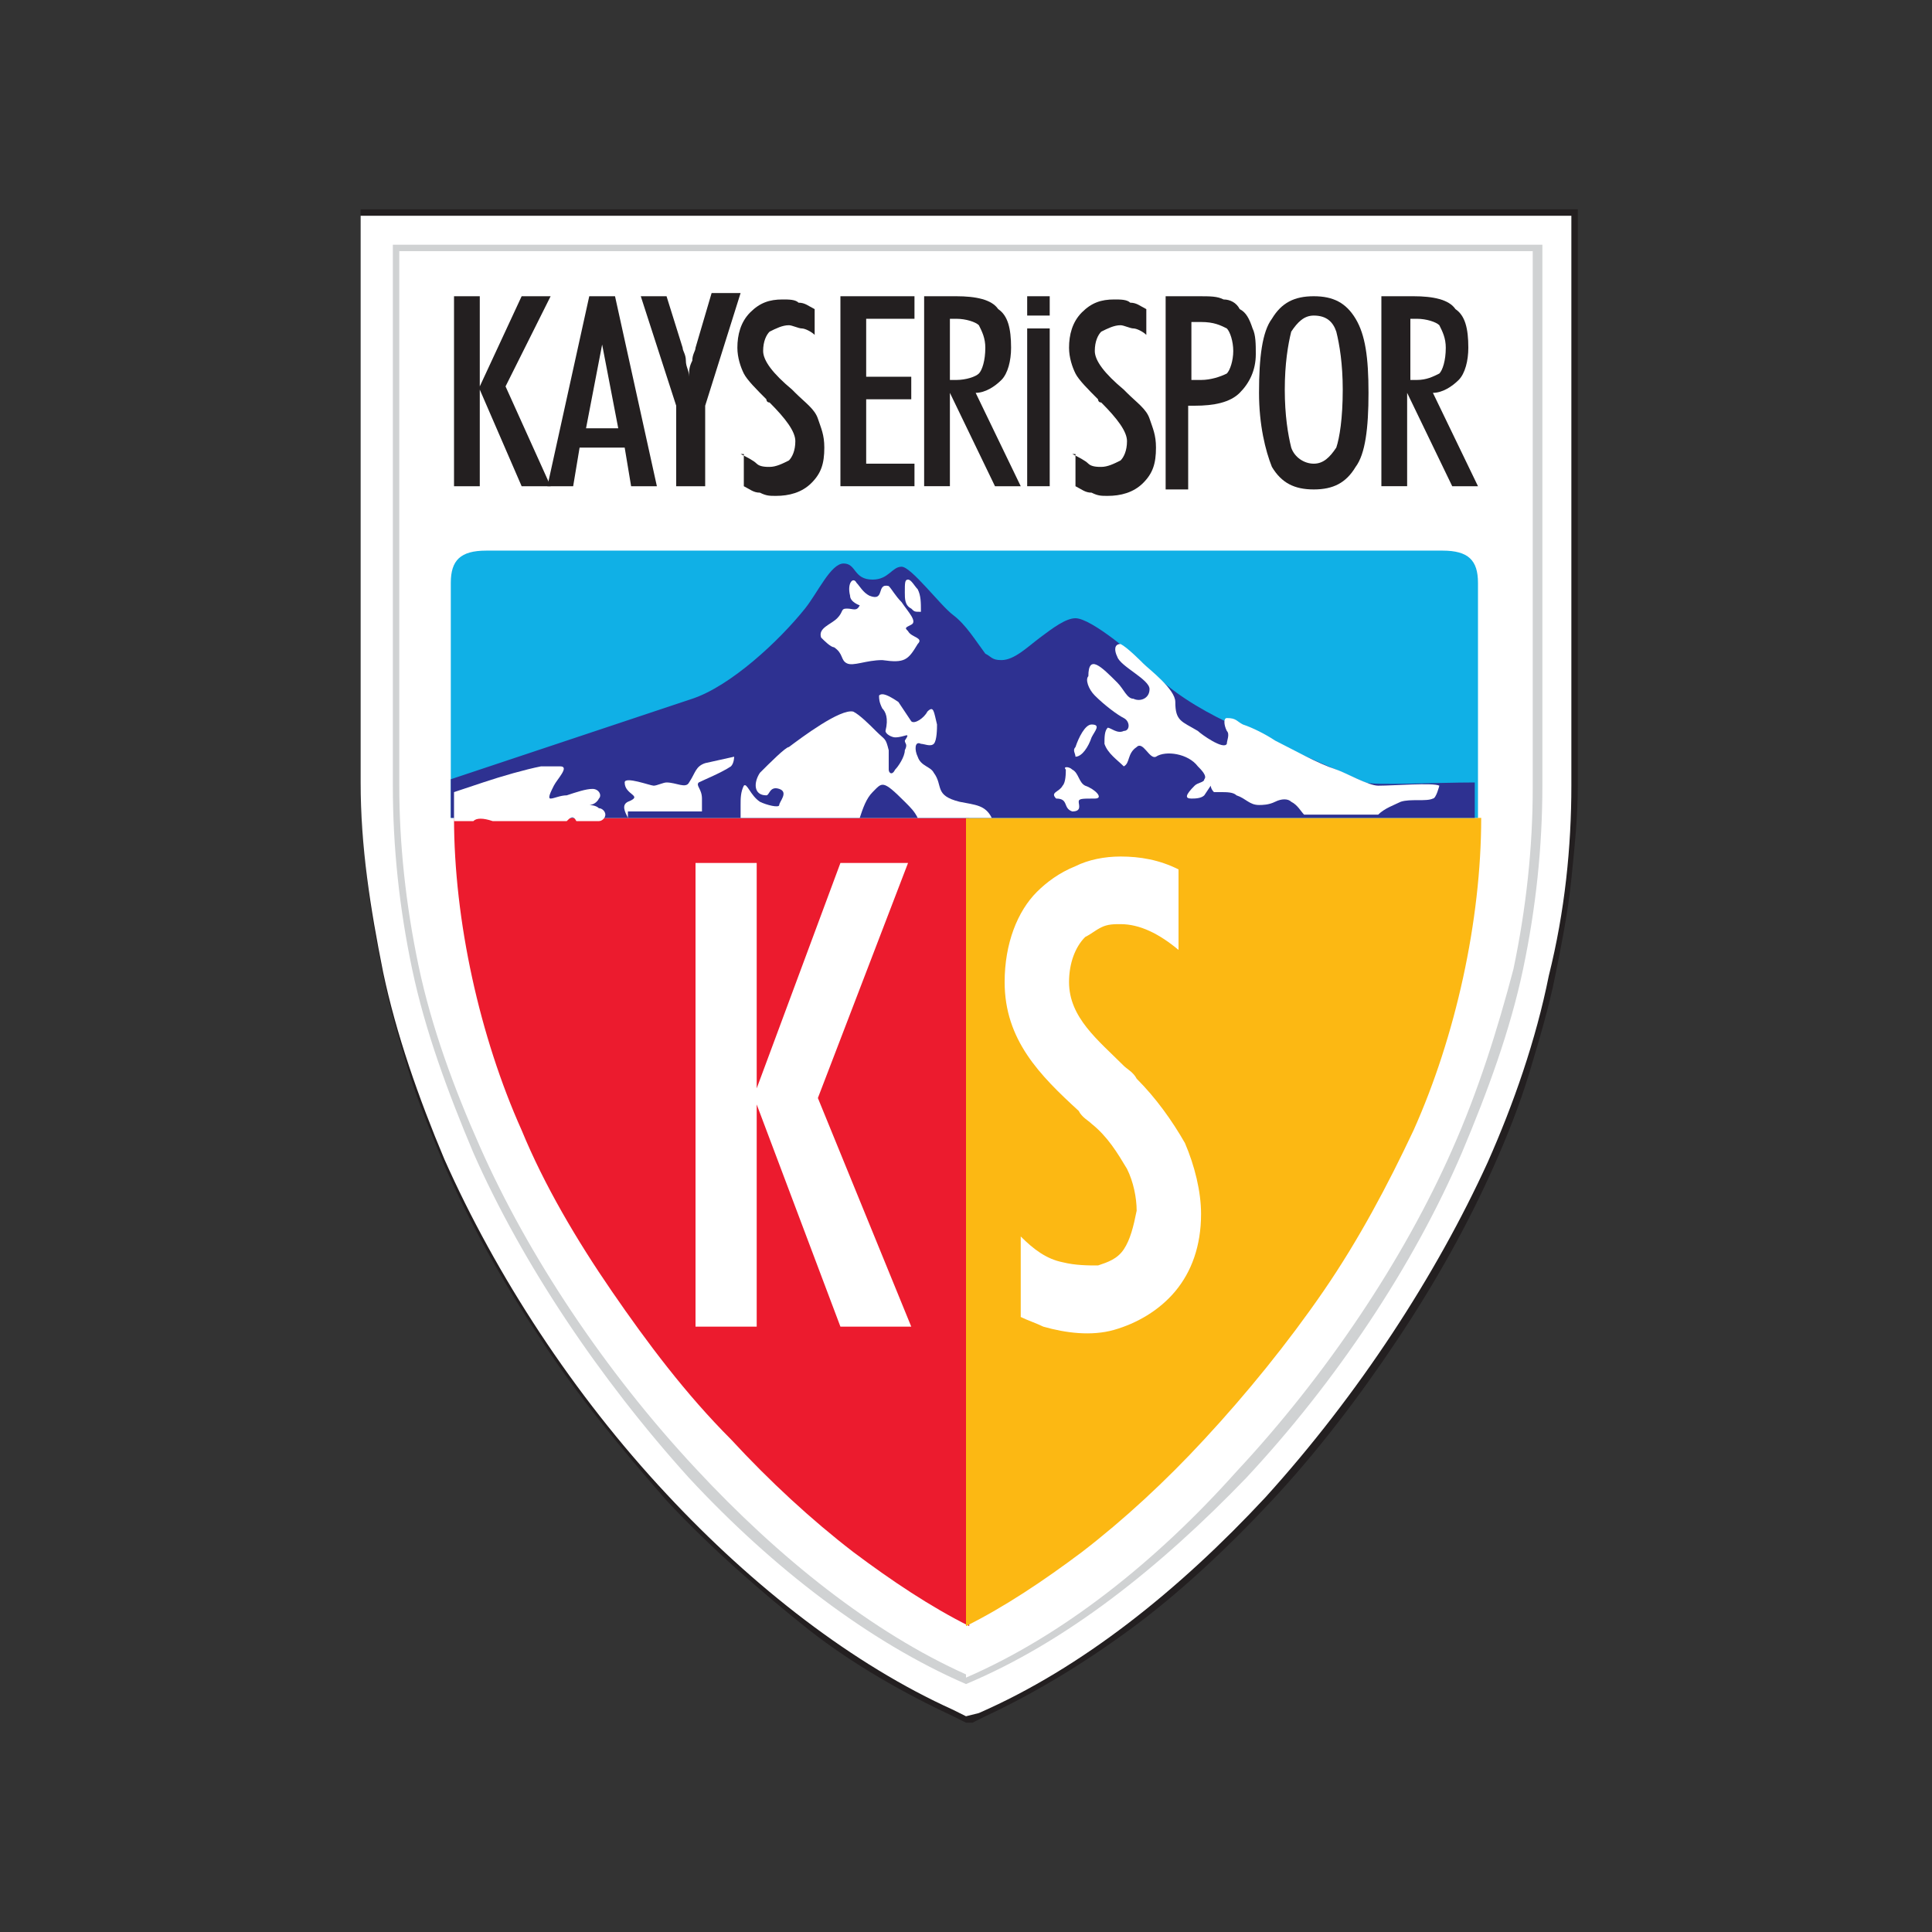 <?xml version="1.0" encoding="utf-8"?>
<!-- Generator: Adobe Illustrator 23.1.0, SVG Export Plug-In . SVG Version: 6.00 Build 0)  -->
<svg version="1.1" id="Layer_1" xmlns="http://www.w3.org/2000/svg" xmlns:xlink="http://www.w3.org/1999/xlink" x="0px" y="0px"
	 viewBox="0 0 60 60" style="enable-background:new 0 0 60 60;" xml:space="preserve">
<rect x="0" y="0" width="60" height="60" fill="#333333" stroke="none"/>
<style type="text/css">
	.st0{fill-rule:evenodd;clip-rule:evenodd;fill:#231F20;}
	.st1{fill-rule:evenodd;clip-rule:evenodd;fill:#FFFFFF;}
	.st2{fill-rule:evenodd;clip-rule:evenodd;fill:#D0D2D3;}
	.st3{fill-rule:evenodd;clip-rule:evenodd;fill:#EC1B2E;}
	.st4{fill-rule:evenodd;clip-rule:evenodd;fill:#FCB813;}
	.st5{fill-rule:evenodd;clip-rule:evenodd;fill:#10B0E6;}
	.st6{fill-rule:evenodd;clip-rule:evenodd;fill:#2E3191;}
</style>
<g>
	<path class="st0" d="M11,6.5h38v17.9c0,1-0.1,1.9-0.2,2.9c-0.1,1-0.3,2-0.5,3c-0.2,1-0.5,2-0.8,3c-0.3,1-0.7,2-1.1,2.9
		c-0.8,1.8-1.8,3.6-3,5.4c-1.2,1.8-2.5,3.5-3.9,5c-1.4,1.5-2.9,2.9-4.4,4c-1.5,1.1-3,2-4.5,2.7l-0.4,0.2l-0.1,0l-0.1,0l-0.4-0.2
		c-1.5-0.7-3.1-1.6-4.5-2.7c-1.5-1.2-3-2.5-4.4-4c-1.4-1.6-2.8-3.3-3.9-5c-1.2-1.8-2.2-3.6-3-5.4c-0.4-1-0.8-1.9-1.1-2.9
		c-0.3-1-0.6-2-0.8-3c-0.2-1-0.4-2-0.5-3c-0.1-1-0.2-2-0.2-2.9V6.5L11,6.5z"/>
	<path class="st1" d="M11.2,6.7h37.6v17.7c0,1.9-0.2,3.9-0.7,5.9c-0.4,2-1.1,4-1.9,5.8c-1.6,3.5-4,7.2-6.9,10.4
		c-2.7,2.9-5.7,5.3-8.9,6.7L30,53.3l-0.4-0.2c-3.1-1.4-6.2-3.8-8.9-6.7c-2.9-3.1-5.3-6.8-6.9-10.4c-0.8-1.9-1.5-3.9-1.9-5.8
		c-0.4-2-0.7-3.9-0.7-5.9V6.7L11.2,6.7z"/>
	<path class="st2" d="M30,52.1c3-1.3,5.9-3.6,8.4-6.4c2.8-3,5.2-6.6,6.7-10c0.8-1.8,1.4-3.7,1.9-5.6c0.4-1.9,0.6-3.8,0.6-5.6V7.8H30
		V7.6h17.9v16.8c0,1.9-0.2,3.8-0.6,5.7c-0.4,1.9-1.1,3.8-1.9,5.7c-1.5,3.5-3.9,7.1-6.7,10.1C36,48.7,33.1,51,30,52.3l0,0V52.1
		L30,52.1z M12.4,7.8v16.6c0,1.8,0.2,3.7,0.6,5.6c0.4,1.9,1.1,3.8,1.9,5.6c1.5,3.4,3.9,7,6.7,10c2.6,2.8,5.5,5.1,8.4,6.4v0.3l0,0
		c-3-1.3-6-3.6-8.6-6.4c-2.8-3.1-5.2-6.7-6.7-10.1c-0.8-1.9-1.5-3.8-1.9-5.7c-0.4-1.9-0.6-3.8-0.6-5.7V7.6H30v0.2H12.4L12.4,7.8z"/>
	<path class="st3" d="M14.1,25.4c0,3.2,0.8,6.8,2.1,9.7c0.7,1.7,1.7,3.4,2.8,5c1.1,1.6,2.3,3.2,3.7,4.6c1.2,1.3,2.5,2.5,3.8,3.5
		c1.2,0.9,2.4,1.7,3.6,2.3V25.4H14.1L14.1,25.4z"/>
	<path class="st4" d="M30,50.5c1.2-0.6,2.4-1.4,3.6-2.3c1.3-1,2.6-2.2,3.8-3.5c1.3-1.4,2.6-3,3.7-4.6c1.1-1.6,2-3.3,2.8-5
		c1.3-2.9,2.1-6.5,2.1-9.7H30V50.5L30,50.5z"/>
	<path class="st5" d="M45.9,25.4v-7.3c0-0.7-0.3-1-1.1-1H15.1c-0.8,0-1.1,0.3-1.1,1v7.3H45.9L45.9,25.4z"/>
	<polygon class="st1" points="21.6,26.8 23.5,26.8 23.5,33.8 26.1,26.8 28.2,26.8 25.4,34.1 28.3,41.2 26.1,41.2 23.5,34.3 
		23.5,41.2 21.6,41.2 21.6,26.8 	"/>
	<path class="st1" d="M36.6,29.5c-0.6-0.5-1.2-0.8-1.8-0.8c-0.2,0-0.4,0-0.6,0.1c-0.2,0.1-0.3,0.2-0.5,0.3c-0.3,0.3-0.5,0.8-0.5,1.4
		c0,1.1,0.9,1.8,1.7,2.6h0c0.1,0.1,0.3,0.2,0.4,0.4c0.6,0.6,1.1,1.3,1.5,2c0.3,0.7,0.5,1.5,0.5,2.2c0,1-0.3,1.8-0.8,2.4
		c-0.5,0.6-1.2,1-1.9,1.2c-0.7,0.2-1.5,0.1-2.2-0.1c-0.2-0.1-0.5-0.2-0.7-0.3v-2.5c0.4,0.4,0.8,0.7,1.3,0.8c0.4,0.1,0.8,0.1,1.1,0.1
		c0.3-0.1,0.6-0.2,0.8-0.5c0.2-0.3,0.3-0.7,0.4-1.2c0-0.4-0.1-0.9-0.3-1.3c-0.3-0.5-0.6-1-1.1-1.4c-0.1-0.1-0.3-0.2-0.4-0.4h0
		c-1.2-1.1-2.3-2.2-2.3-4c0-1.2,0.4-2.2,1-2.8c0.3-0.3,0.7-0.6,1.2-0.8c0.4-0.2,0.9-0.3,1.4-0.3c0.6,0,1.2,0.1,1.8,0.4V29.5
		L36.6,29.5z"/>
	<polygon class="st0" points="31.9,9.8 31.9,9.2 32.6,9.2 32.6,9.8 31.9,9.8 	"/>
	<polygon class="st0" points="31.9,15.1 31.9,10.2 32.6,10.2 32.6,15.1 31.9,15.1 	"/>
	<polygon class="st0" points="14.1,15.1 14.1,9.2 14.9,9.2 14.9,12 16.2,9.2 17.1,9.2 15.7,12 17.1,15.1 16.2,15.1 14.9,12.1 
		14.9,15.1 14.1,15.1 	"/>
	<polygon class="st0" points="17,15.1 18.3,9.2 19.1,9.2 20.4,15.1 19.6,15.1 19.4,13.9 18,13.9 17.8,15.1 17,15.1 	"/>
	<polygon class="st1" points="18.7,10.7 18.2,13.3 19.2,13.3 18.7,10.7 	"/>
	<path class="st0" d="M21.9,12.6v2.5H21v-2.5l-1.1-3.4h0.8l0.5,1.6c0,0.1,0.1,0.2,0.1,0.4c0,0.2,0.1,0.3,0.1,0.5
		c0-0.2,0-0.3,0.1-0.5c0-0.2,0.1-0.3,0.1-0.4l0.5-1.7H23L21.9,12.6L21.9,12.6z"/>
	<path class="st0" d="M23,14.1c0.2,0.1,0.4,0.2,0.5,0.3c0.1,0.1,0.3,0.1,0.4,0.1c0.2,0,0.4-0.1,0.6-0.2c0.1-0.1,0.2-0.3,0.2-0.6
		c0-0.3-0.3-0.7-0.8-1.2c-0.1,0-0.1-0.1-0.1-0.1c-0.3-0.3-0.6-0.6-0.7-0.8c-0.1-0.2-0.2-0.5-0.2-0.8c0-0.4,0.1-0.8,0.4-1.1
		c0.3-0.3,0.6-0.4,1-0.4c0.2,0,0.4,0,0.5,0.1c0.2,0,0.3,0.1,0.5,0.2v0.8c-0.1-0.1-0.3-0.2-0.4-0.2c-0.1,0-0.3-0.1-0.4-0.1
		c-0.2,0-0.4,0.1-0.6,0.2c-0.1,0.1-0.2,0.3-0.2,0.6c0,0.3,0.3,0.7,0.9,1.2c0,0,0.1,0.1,0.1,0.1c0.3,0.3,0.6,0.5,0.7,0.8
		c0.1,0.3,0.2,0.5,0.2,0.9c0,0.5-0.1,0.8-0.4,1.1c-0.3,0.3-0.7,0.4-1.1,0.4c-0.2,0-0.3,0-0.5-0.1c-0.2,0-0.3-0.1-0.5-0.2V14.1
		L23,14.1z"/>
	<polygon class="st0" points="26.1,15.1 26.1,9.2 28.4,9.2 28.4,9.9 26.9,9.9 26.9,11.7 28.3,11.7 28.3,12.4 26.9,12.4 26.9,14.4 
		28.4,14.4 28.4,15.1 26.1,15.1 	"/>
	<path class="st0" d="M29.5,12.2v2.9h-0.8V9.2h1c0.6,0,1.1,0.1,1.3,0.4c0.3,0.2,0.4,0.6,0.4,1.2c0,0.4-0.1,0.8-0.3,1
		c-0.2,0.2-0.5,0.4-0.8,0.4l1.4,2.9h-0.8L29.5,12.2L29.5,12.2L29.5,12.2z"/>
	<path class="st1" d="M29.5,11.8h0.2c0.3,0,0.6-0.1,0.7-0.2c0.1-0.1,0.2-0.4,0.2-0.8c0-0.3-0.1-0.5-0.2-0.7
		c-0.1-0.1-0.4-0.2-0.7-0.2h-0.2V11.8L29.5,11.8z"/>
	<path class="st0" d="M33.3,14.1c0.2,0.1,0.4,0.2,0.5,0.3c0.1,0.1,0.3,0.1,0.4,0.1c0.2,0,0.4-0.1,0.6-0.2c0.1-0.1,0.2-0.3,0.2-0.6
		c0-0.3-0.3-0.7-0.8-1.2c-0.1,0-0.1-0.1-0.1-0.1c-0.3-0.3-0.6-0.6-0.7-0.8c-0.1-0.2-0.2-0.5-0.2-0.8c0-0.4,0.1-0.8,0.4-1.1
		c0.3-0.3,0.6-0.4,1-0.4c0.2,0,0.4,0,0.5,0.1c0.2,0,0.3,0.1,0.5,0.2v0.8c-0.1-0.1-0.3-0.2-0.4-0.2c-0.1,0-0.3-0.1-0.4-0.1
		c-0.2,0-0.4,0.1-0.6,0.2c-0.1,0.1-0.2,0.3-0.2,0.6c0,0.3,0.3,0.7,0.9,1.2c0,0,0.1,0.1,0.1,0.1c0.3,0.3,0.6,0.5,0.7,0.8
		c0.1,0.3,0.2,0.5,0.2,0.9c0,0.5-0.1,0.8-0.4,1.1c-0.3,0.3-0.7,0.4-1.1,0.4c-0.2,0-0.3,0-0.5-0.1c-0.2,0-0.3-0.1-0.5-0.2V14.1
		L33.3,14.1z"/>
	<path class="st0" d="M36.2,15.1V9.2h1c0.4,0,0.6,0,0.8,0.1c0.2,0,0.4,0.1,0.5,0.3c0.2,0.1,0.3,0.3,0.4,0.6c0.1,0.2,0.1,0.5,0.1,0.8
		c0,0.5-0.2,0.9-0.5,1.2c-0.3,0.3-0.8,0.4-1.4,0.4c-0.1,0-0.1,0-0.1,0c0,0-0.1,0-0.1,0v2.6H36.2L36.2,15.1z"/>
	<path class="st1" d="M37,11.8h0.3c0.3,0,0.6-0.1,0.8-0.2c0.1-0.1,0.2-0.4,0.2-0.7c0-0.3-0.1-0.6-0.2-0.7c-0.2-0.1-0.4-0.2-0.8-0.2
		H37V11.8L37,11.8z"/>
	<path class="st0" d="M39.1,12.2c0-1.1,0.1-1.9,0.4-2.3c0.3-0.5,0.7-0.7,1.3-0.7c0.6,0,1,0.2,1.3,0.7c0.3,0.5,0.4,1.2,0.4,2.3
		c0,1.1-0.1,1.9-0.4,2.3c-0.3,0.5-0.7,0.7-1.3,0.7c-0.6,0-1-0.2-1.3-0.7C39.3,14,39.1,13.2,39.1,12.2L39.1,12.2z"/>
	<path class="st1" d="M39.9,12.1c0,0.8,0.1,1.4,0.2,1.8c0.1,0.3,0.4,0.5,0.7,0.5c0.3,0,0.5-0.2,0.7-0.5c0.1-0.3,0.2-0.9,0.2-1.8
		c0-0.8-0.1-1.4-0.2-1.8c-0.1-0.3-0.3-0.5-0.7-0.5c-0.3,0-0.5,0.2-0.7,0.5C40,10.7,39.9,11.3,39.9,12.1L39.9,12.1z"/>
	<path class="st0" d="M43.7,12.2v2.9h-0.8V9.2h1c0.6,0,1.1,0.1,1.3,0.4c0.3,0.2,0.4,0.6,0.4,1.2c0,0.4-0.1,0.8-0.3,1
		c-0.2,0.2-0.5,0.4-0.8,0.4l1.4,2.9h-0.8L43.7,12.2L43.7,12.2L43.7,12.2z"/>
	<path class="st1" d="M43.7,11.8H44c0.3,0,0.5-0.1,0.7-0.2c0.1-0.1,0.2-0.4,0.2-0.8c0-0.3-0.1-0.5-0.2-0.7c-0.1-0.1-0.4-0.2-0.7-0.2
		h-0.2V11.8L43.7,11.8z"/>
	<path class="st6" d="M29.6,19.1c-0.4-0.3-1.3-1.5-1.6-1.5c-0.3,0-0.4,0.4-0.9,0.4c-0.6,0-0.5-0.5-0.9-0.5c-0.4,0-0.8,0.9-1.2,1.4
		c-0.8,1-2.3,2.4-3.5,2.8l-7.5,2.5v1.2h31.8v-1.1c-1.2,0-3.1,0.1-3.4,0l-1.6-0.7c-1.8-0.8-3.7-1.4-5.1-2.8c-0.4-0.4-1.8-1.6-2.3-1.6
		c-0.3,0-0.7,0.3-1.1,0.6c-0.4,0.3-0.8,0.7-1.2,0.7c-0.3,0-0.3-0.1-0.5-0.2C30.3,19.9,30,19.4,29.6,19.1L29.6,19.1z"/>
	<path class="st1" d="M14.1,24.6c0.3-0.1,0.6-0.2,0.9-0.3c0.6-0.2,1.3-0.4,1.8-0.5c0.2,0,0.4,0,0.6,0c0.3,0-0.1,0.4-0.2,0.6
		c-0.1,0.2-0.2,0.4-0.1,0.4c0.1,0,0.3-0.1,0.5-0.1c0.3-0.1,0.6-0.2,0.8-0.2c0.2,0,0.3,0.2,0.2,0.3c-0.1,0.2-0.3,0.2-0.3,0.2
		c0,0,0.2,0,0.3,0.1c0.1,0,0.2,0.1,0.2,0.2c0,0.1-0.1,0.2-0.2,0.2h-0.7c-0.1-0.2-0.2-0.1-0.3,0h-2.3c-0.3-0.1-0.5-0.1-0.6,0h-0.6
		V24.6L14.1,24.6z"/>
	<path class="st1" d="M19.5,25.4c-0.1-0.2-0.2-0.4,0-0.5c0.5-0.2-0.1-0.2-0.1-0.6c0-0.2,0.8,0.1,0.9,0.1c0.1,0,0.3-0.1,0.4-0.1
		c0.3,0,0.6,0.2,0.7,0c0.2-0.3,0.2-0.5,0.5-0.6l0.9-0.2c0,0,0,0.2-0.1,0.3c-0.3,0.2-0.8,0.4-1,0.5c-0.1,0.1,0.1,0.2,0.1,0.5
		c0,0.1,0,0.3,0,0.4H19.5L19.5,25.4z"/>
	<path class="st1" d="M23,25.4c0-0.1,0-0.3,0-0.4c0-0.2,0-0.4,0.1-0.6c0.1-0.1,0.2,0.3,0.5,0.5c0.2,0.1,0.6,0.2,0.6,0.1
		c0-0.1,0.3-0.4,0-0.5c-0.3-0.1-0.3,0.2-0.4,0.2c-0.4,0-0.4-0.4-0.2-0.7c0.3-0.3,0.8-0.8,0.9-0.8c0.4-0.3,1.6-1.2,2-1.1
		c0.2,0.1,0.5,0.4,0.7,0.6c0.3,0.3,0.3,0.2,0.4,0.6l0,0.6c0,0.1,0.1,0.2,0.2,0c0.1-0.1,0.3-0.4,0.3-0.6c0.1-0.2,0-0.2,0-0.3
		c0.2-0.3,0-0.1-0.3-0.1c-0.1,0-0.3-0.1-0.3-0.2c0.1-0.4,0-0.6-0.1-0.7c-0.1-0.2-0.1-0.3-0.1-0.4c0.1-0.1,0.3,0,0.6,0.2l0.4,0.6
		c0.1,0.1,0.4-0.1,0.5-0.3c0.2-0.2,0.2,0,0.3,0.4c0,0.1,0,0.5-0.1,0.6c-0.1,0.1-0.3,0-0.4,0c-0.2-0.1-0.2,0.2-0.1,0.4
		c0.1,0.3,0.4,0.3,0.5,0.5c0.3,0.4,0,0.7,0.8,0.9c0.5,0.1,0.8,0.1,1,0.5h-2.3c-0.1-0.2-0.2-0.3-0.4-0.5c-0.7-0.7-0.7-0.6-1-0.3
		c-0.2,0.2-0.3,0.5-0.4,0.8H23L23,25.4z"/>
	<path class="st1" d="M25.5,19.8c0.1,0.1,0.3,0.3,0.4,0.3c0.3,0.2,0.2,0.4,0.4,0.5c0.2,0.1,0.6-0.1,1.1-0.1c0.7,0.1,0.8,0,1.1-0.5
		c0.2-0.2-0.2-0.2-0.3-0.4c-0.1-0.1-0.1-0.1,0.1-0.2c0.2-0.1-0.1-0.4-0.3-0.7c-0.2-0.2-0.3-0.4-0.4-0.5c-0.4-0.1-0.1,0.5-0.6,0.3
		c-0.2-0.1-0.3-0.3-0.4-0.4c-0.1-0.2-0.3,0-0.2,0.4c0,0.2,0.3,0.3,0.3,0.3c-0.1,0.2-0.2,0.1-0.4,0.1c-0.2,0-0.1,0.1-0.3,0.3
		C25.8,19.4,25.4,19.5,25.5,19.8L25.5,19.8z"/>
	<path class="st1" d="M28.6,19c-0.2,0-0.2,0-0.3-0.1c-0.2-0.1-0.2-0.3-0.2-0.5c0-0.3,0-0.4,0.1-0.4c0.1,0,0.2,0.2,0.3,0.3
		C28.6,18.5,28.6,18.7,28.6,19L28.6,19z"/>
	<path class="st1" d="M33.4,23.5c0.2,0,0.4-0.3,0.5-0.6c0.1-0.2,0.3-0.4,0-0.4c-0.2,0-0.4,0.4-0.5,0.7
		C33.3,23.3,33.4,23.4,33.4,23.5L33.4,23.5z"/>
	<path class="st1" d="M33.3,25.2c0.3,0,0.2-0.2,0.2-0.3c0-0.1,0.1-0.1,0.5-0.1c0.3,0,0-0.3-0.3-0.4c-0.2-0.1-0.2-0.4-0.4-0.5
		c-0.1-0.1-0.3-0.1-0.2,0c0,0.1,0,0.4-0.1,0.5c-0.1,0.2-0.4,0.2-0.2,0.4C33.2,24.8,33,25.1,33.3,25.2L33.3,25.2z"/>
	<path class="st1" d="M34.9,23.8c-0.2-0.2-0.5-0.4-0.6-0.7c0-0.2,0-0.4,0.1-0.5c0.1,0,0.3,0.2,0.5,0.1c0.2,0,0.2-0.3,0-0.4
		c-0.2-0.1-0.6-0.4-0.9-0.7c-0.2-0.2-0.3-0.5-0.2-0.6c0-0.7,0.4-0.3,0.9,0.2c0.2,0.2,0.3,0.5,0.5,0.5c0.2,0.1,0.5,0,0.5-0.3
		c0-0.3-0.9-0.7-1-1c-0.1-0.2-0.1-0.4,0.1-0.4c0.2,0.1,0.6,0.5,0.7,0.6c0.2,0.2,1,0.8,1,1.2c0,0.6,0.2,0.6,0.7,0.9
		c0.1,0.1,0.8,0.6,0.9,0.4c0-0.1,0.1-0.3,0-0.4c-0.1-0.2-0.1-0.4,0-0.4c0.3,0,0.3,0.1,0.5,0.2c0.3,0.1,0.7,0.3,1,0.5
		c0.6,0.3,1.3,0.7,1.9,0.9c0.3,0.1,1,0.5,1.3,0.5c0.5,0,1.7-0.1,1.9,0c0,0-0.1,0.4-0.2,0.4c-0.2,0.1-0.7,0-1,0.1
		c-0.2,0.1-0.5,0.2-0.7,0.4h-2.3c-0.1-0.1-0.2-0.3-0.4-0.4c-0.1-0.1-0.3-0.1-0.5,0c-0.2,0.1-0.4,0.1-0.5,0.1c-0.3,0-0.4-0.2-0.7-0.3
		c-0.1-0.1-0.3-0.1-0.5-0.1c0,0-0.2,0-0.2,0c-0.1-0.1-0.1-0.2-0.1-0.2c0,0-0.2,0.3-0.2,0.3c-0.1,0.1-0.3,0.1-0.4,0.1
		c-0.2,0-0.2-0.1,0.1-0.4c0.1-0.1,0.3-0.1,0.3-0.2c0.1-0.1-0.1-0.3-0.2-0.4c-0.3-0.4-1-0.5-1.3-0.3c-0.2,0.1-0.4-0.5-0.6-0.3
		C35,23.4,35.1,23.7,34.9,23.8L34.9,23.8z"/>
</g>
</svg>
